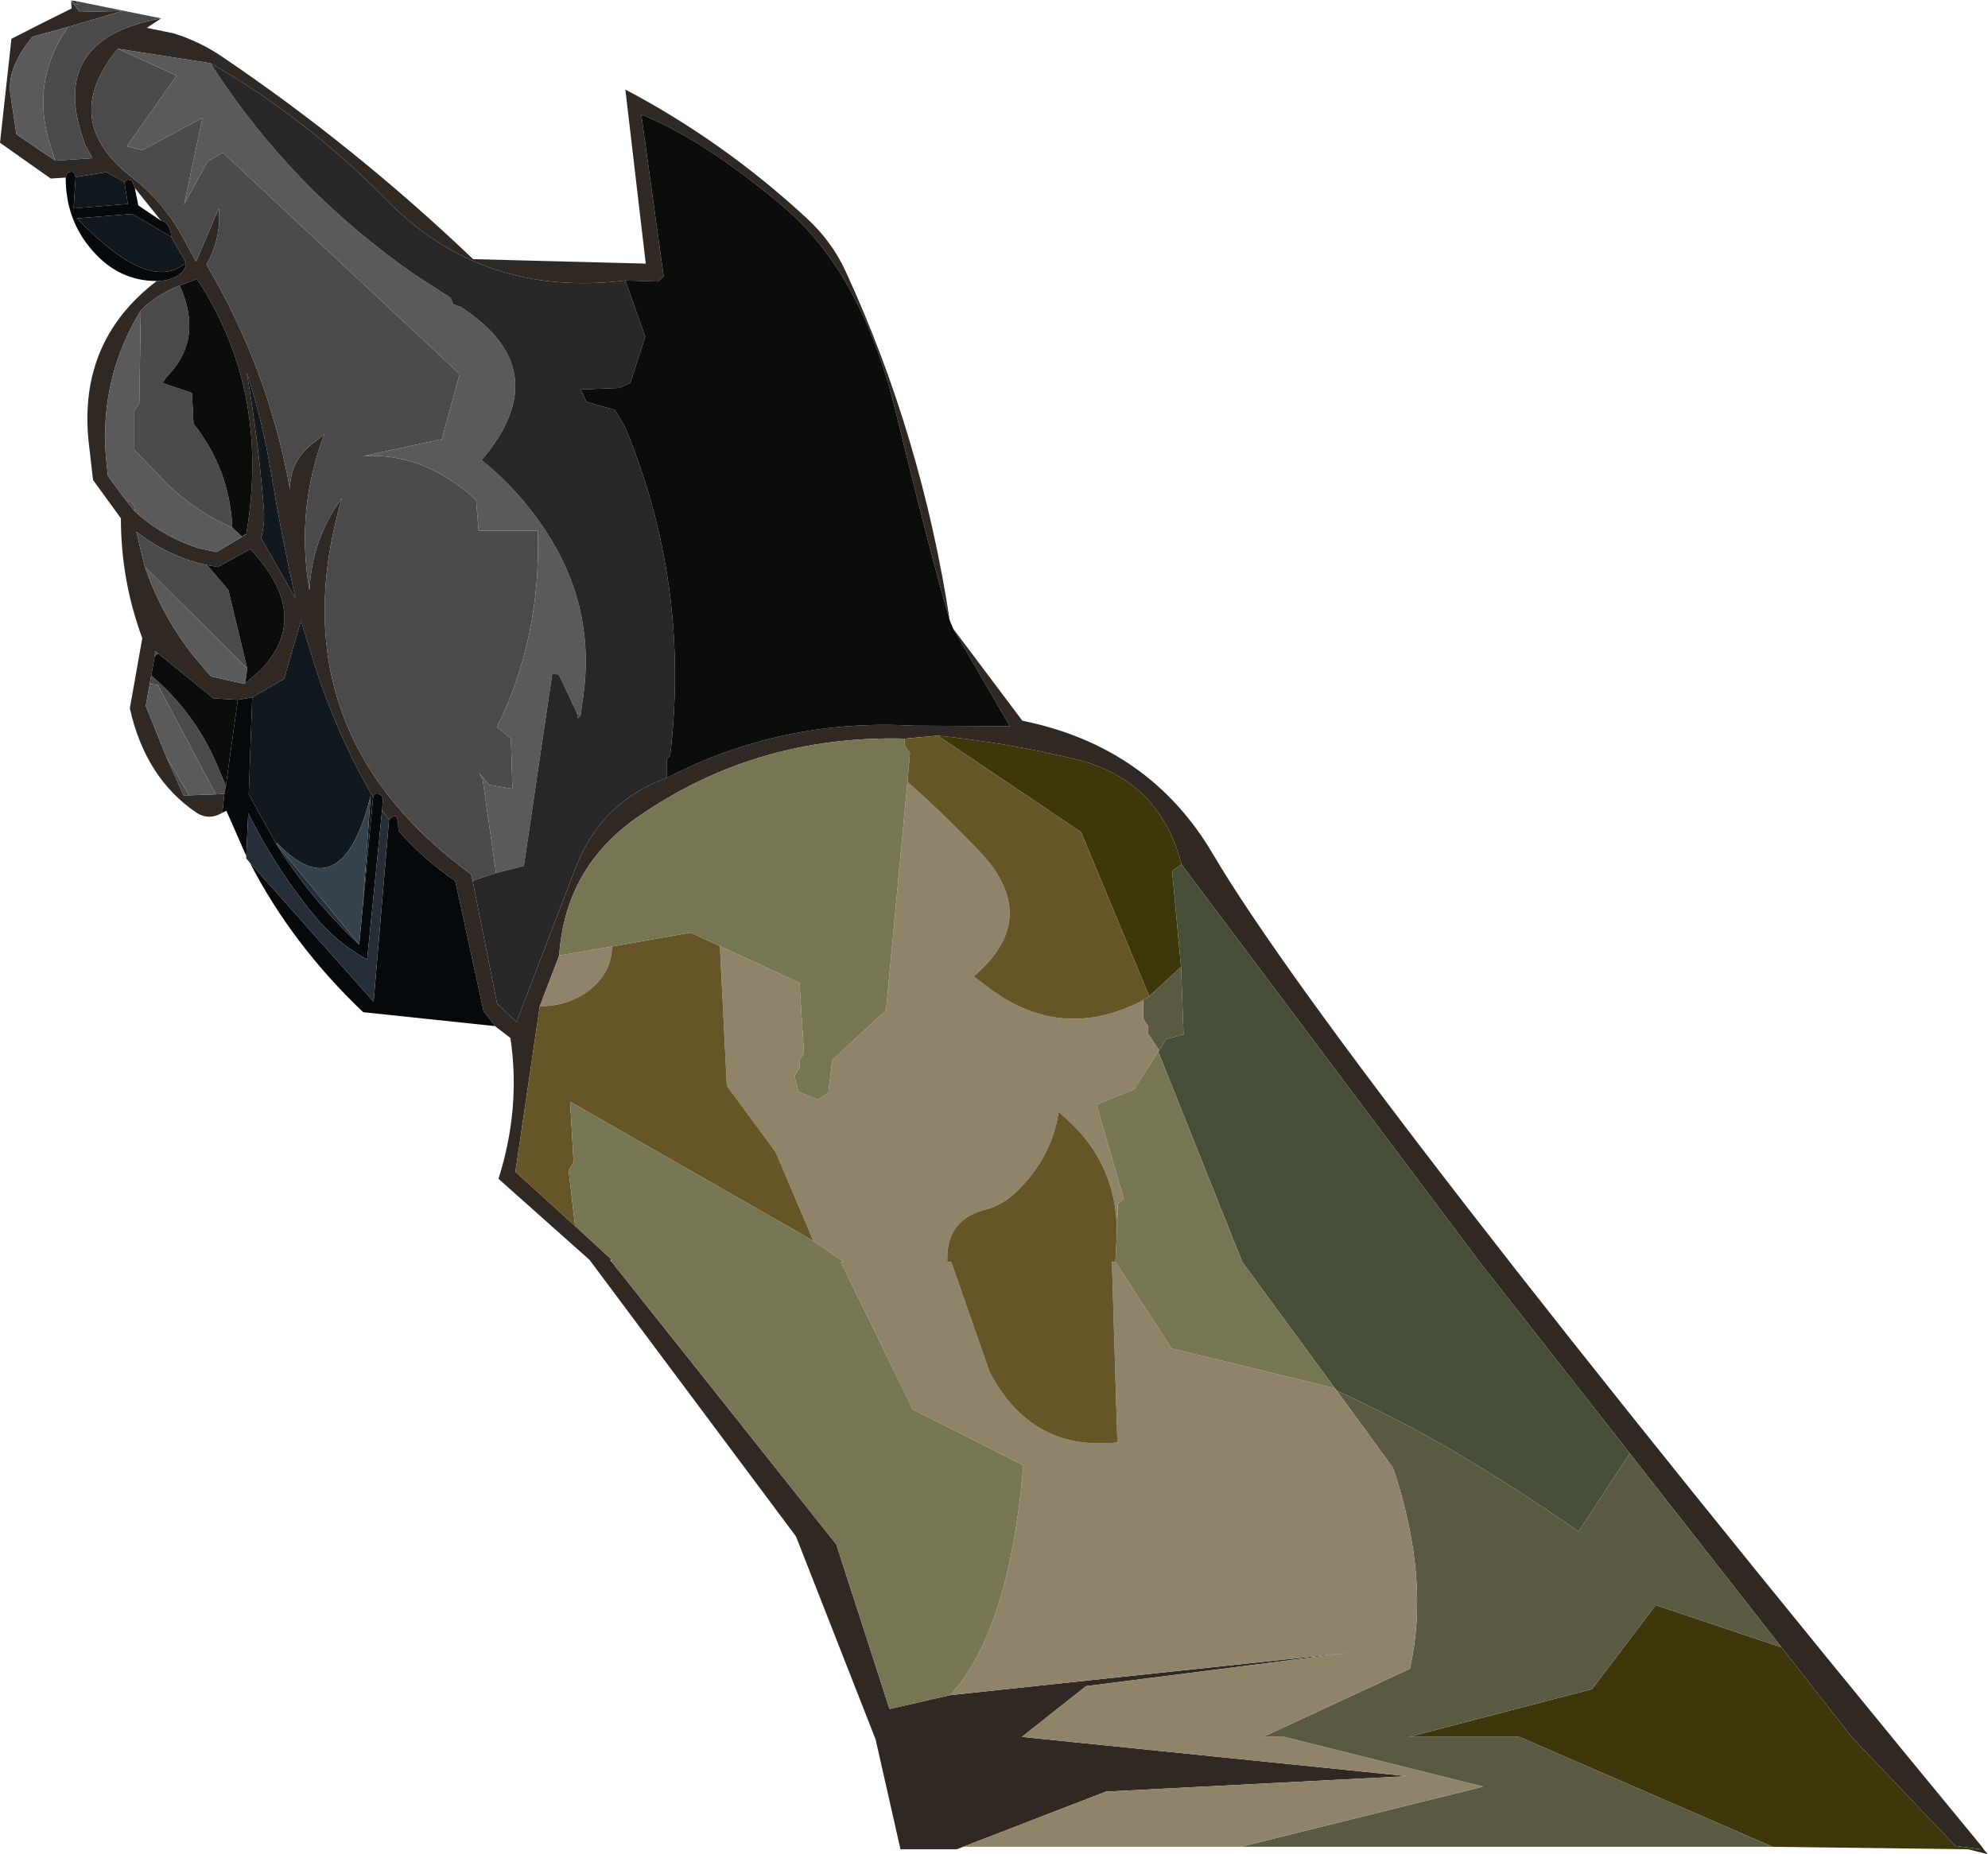 <?xml version="1.0" encoding="UTF-8" standalone="no"?>
<svg xmlns:xlink="http://www.w3.org/1999/xlink" height="186.4px" width="199.8px" xmlns="http://www.w3.org/2000/svg">
  <g transform="matrix(1.0, 0.0, 0.0, 1.0, 74.7, 63.4)">
    <path d="M-58.5 -61.55 Q-59.25 -61.05 -59.95 -60.6 L-57.25 -60.05 Q-54.55 -59.2 -52.3 -57.65 -39.0 -48.65 -27.15 -37.35 L-9.8 -36.9 -11.85 -54.4 Q-1.9 -49.15 6.5 -41.35 8.95 -39.05 10.3 -36.1 17.9 -19.6 20.75 -1.05 18.75 -7.9 15.35 -21.9 11.95 -35.95 4.0 -42.65 -3.95 -49.35 -10.25 -51.9 L-8.0 -35.6 -8.55 -35.1 -11.85 -35.2 Q-26.2 -33.45 -35.8 -43.25 -43.95 -51.55 -53.55 -57.05 L-62.85 -58.5 Q-68.85 -51.25 -61.35 -45.5 -58.15 -43.0 -56.2 -39.3 L-55.0 -37.1 -52.7 -42.45 Q-52.45 -39.45 -53.95 -36.8 -47.75 -26.35 -45.55 -14.2 -45.6 -16.8 -43.6 -18.55 L-42.1 -19.75 Q-45.0 -12.2 -43.6 -4.05 -43.35 -9.25 -40.35 -13.3 -47.1 10.0 -27.35 24.5 L-27.2 25.15 -24.75 37.45 -22.8 39.35 -16.8 23.7 Q-14.25 17.2 -7.7 14.8 3.9 8.8 17.1 9.55 L26.8 9.6 21.1 -0.2 28.05 9.05 Q40.85 11.65 47.2 22.45 59.6 43.5 124.5 122.25 L124.7 122.55 125.1 123.0 123.1 122.5 124.4 122.5 121.8 122.15 111.4 111.2 104.35 102.2 89.1 82.7 74.0 63.45 44.05 23.5 Q41.8 14.8 33.1 12.85 26.4 11.25 19.55 10.55 L16.25 10.85 Q1.25 10.45 -10.7 18.8 -17.9 23.85 -18.5 32.65 L-20.45 37.75 -22.9 54.4 -16.9 59.85 -13.2 63.25 -13.4 63.25 -13.3 63.35 9.35 91.85 14.7 108.4 20.8 107.0 60.75 102.75 34.45 106.1 28.0 111.2 66.75 115.15 36.45 116.7 22.1 122.25 21.45 122.5 15.8 122.5 13.3 111.45 5.3 91.05 -15.45 63.25 -24.6 55.1 Q-22.35 48.0 -23.4 40.95 L-24.95 39.75 -26.1 38.25 -28.95 25.15 Q-32.2 22.95 -34.65 20.1 L-34.7 19.2 Q-34.85 18.2 -35.6 19.0 L-36.3 18.05 -36.2 16.85 -36.35 16.6 Q-37.0 16.05 -37.2 16.75 -41.0 10.15 -43.2 3.05 L-44.45 -1.0 -46.15 4.85 -49.35 6.7 -50.8 6.95 -53.25 6.8 -58.8 2.3 -59.1 2.05 -59.15 2.55 -59.5 4.5 -59.65 5.35 -60.05 7.55 -58.0 12.65 -56.25 16.55 -55.7 16.55 -53.0 16.45 -52.15 16.4 -52.35 18.3 Q-53.7 19.1 -54.95 18.3 -60.1 14.8 -61.65 7.8 L-60.4 0.75 Q-62.55 -5.05 -62.55 -11.3 L-65.35 -15.15 -65.7 -18.2 Q-67.15 -28.9 -58.95 -35.15 -57.75 -35.15 -56.85 -35.7 -56.0 -36.25 -56.0 -37.0 L-57.5 -39.6 Q-57.5 -40.25 -57.8 -40.7 -58.1 -41.2 -58.5 -41.2 L-61.15 -44.5 -61.45 -45.25 -61.85 -45.35 -62.2 -45.1 -64.0 -46.1 -67.1 -45.6 -67.2 -45.95 -67.45 -46.15 -67.8 -46.1 -68.0 -45.9 -68.1 -45.55 -69.6 -45.45 -74.7 -49.05 -73.55 -59.5 Q-70.55 -61.05 -67.5 -62.55 L-67.55 -63.3 -66.7 -62.2 -62.4 -62.3 -67.85 -60.7 -71.45 -59.7 Q-74.05 -56.5 -73.65 -53.9 L-73.05 -49.9 -69.15 -47.25 -65.4 -47.5 -66.1 -48.75 Q-70.2 -59.45 -58.5 -61.55 M-67.1 -63.3 Q-66.6 -62.7 -67.2 -63.1 L-67.55 -63.35 -67.1 -63.3 M-56.65 -34.7 Q-59.0 -33.75 -60.55 -32.2 -64.7 -25.4 -64.05 -17.4 L-63.85 -15.55 -62.0 -13.05 -61.15 -12.0 Q-58.45 -9.5 -54.75 -8.3 L-52.95 -7.9 -50.35 -9.45 -50.25 -9.5 -49.95 -9.7 Q-47.5 -24.1 -54.9 -35.35 L-56.65 -34.7 M-50.05 5.3 L-48.5 3.95 Q-43.25 -1.5 -49.55 -8.2 L-52.8 -6.4 -53.9 -6.6 Q-57.7 -7.4 -61.0 -9.95 L-60.15 -6.45 Q-58.45 -1.5 -55.2 2.6 L-53.5 4.6 -50.1 5.35 -50.05 5.3 M-45.0 -3.25 Q-46.4 -9.45 -47.4 -15.55 -48.25 -20.85 -49.9 -25.95 -48.75 -19.25 -48.2 -12.45 -48.05 -10.9 -48.45 -9.3 L-45.0 -3.25" fill="#302923" fill-rule="evenodd" stroke="none"/>
    <path d="M-58.5 -61.55 Q-70.2 -59.45 -66.1 -48.75 L-65.4 -47.5 -69.15 -47.25 -69.4 -48.05 Q-71.9 -54.95 -67.85 -60.7 L-62.4 -62.3 -66.7 -62.2 -67.55 -63.3 -67.6 -63.4 -67.55 -63.35 -67.2 -63.1 Q-66.6 -62.7 -67.1 -63.3 L-58.5 -61.55 M-52.15 16.4 L-53.0 16.45 -58.85 5.45 -59.65 5.35 -59.5 4.5 Q-55.25 8.15 -53.05 13.1 L-52.0 15.6 -52.15 16.4 M-55.7 16.55 L-56.25 16.55 -58.0 12.65 -55.7 16.55 M-59.15 2.55 L-59.1 2.05 -58.8 2.3 -59.15 2.55 M-27.2 25.15 L-27.35 24.5 Q-47.1 10.0 -40.35 -13.3 -43.35 -9.25 -43.6 -4.05 -45.0 -12.2 -42.1 -19.75 L-43.6 -18.55 Q-45.6 -16.8 -45.55 -14.2 -47.75 -26.35 -53.95 -36.8 -52.45 -39.45 -52.7 -42.45 L-55.0 -37.1 -56.2 -39.3 Q-58.15 -43.0 -61.35 -45.5 -68.85 -51.25 -62.85 -58.5 L-56.95 -55.8 -61.95 -48.7 -60.4 -48.3 -54.35 -51.55 -56.2 -42.85 -53.85 -47.15 -52.3 -48.05 -28.5 -25.8 -30.3 -19.25 -38.2 -17.55 Q-32.15 -17.95 -26.85 -13.15 L-26.6 -10.05 -20.65 -10.05 Q-20.3 0.65 -24.75 9.7 L-23.35 10.85 -23.2 15.9 -25.55 15.5 -26.55 14.3 -26.2 14.9 -24.85 24.35 -27.2 25.15 M-60.55 -32.2 Q-59.0 -33.75 -56.65 -34.7 -54.15 -29.25 -58.05 -25.4 L-58.35 -24.9 -55.4 -23.9 -55.25 -20.8 Q-51.6 -16.2 -51.35 -10.35 -55.0 -11.95 -58.0 -14.85 L-61.2 -18.2 -61.2 -22.1 -60.7 -22.85 -60.55 -32.2 M-49.95 -9.7 L-50.25 -9.5 -50.2 -9.6 -49.95 -9.7 M-61.15 -12.0 L-62.0 -13.05 Q-61.65 -13.05 -61.4 -12.75 -61.15 -12.45 -61.15 -12.0 M-53.9 -6.6 L-51.75 -4.1 -49.85 3.8 -60.15 -6.45 -61.0 -9.95 Q-57.7 -7.4 -53.9 -6.6 M-16.35 8.5 L-16.65 8.8 -16.7 8.3 -16.35 8.5" fill="#4a4a4a" fill-rule="evenodd" stroke="none"/>
    <path d="M-69.15 -47.25 L-73.05 -49.9 -73.65 -53.9 Q-74.05 -56.5 -71.45 -59.7 L-67.85 -60.7 Q-71.9 -54.95 -69.4 -48.05 L-69.15 -47.25 M-53.0 16.45 L-55.7 16.55 -58.0 12.65 -60.05 7.55 -59.65 5.35 -58.85 5.45 -53.0 16.45 M-62.85 -58.5 L-53.55 -57.05 Q-45.45 -44.4 -32.95 -35.75 L-29.4 -33.45 -29.15 -32.8 -28.4 -32.55 Q-18.6 -26.2 -26.3 -17.15 -22.1 -13.75 -19.3 -9.15 -14.85 -1.8 -16.1 6.75 L-16.35 8.5 -16.7 8.3 -18.55 4.4 -19.2 4.35 -22.05 23.65 -24.85 24.35 -26.2 14.9 -26.55 14.3 -25.55 15.5 -23.2 15.9 -23.35 10.85 -24.75 9.7 Q-20.3 0.65 -20.65 -10.05 L-26.6 -10.05 -26.85 -13.15 Q-32.15 -17.95 -38.2 -17.55 L-30.3 -19.25 -28.5 -25.8 -52.3 -48.05 -53.85 -47.15 -56.2 -42.85 -54.35 -51.55 -60.4 -48.3 -61.95 -48.7 -56.95 -55.8 -62.85 -58.5 M-60.55 -32.2 L-60.7 -22.85 -61.2 -22.1 -61.2 -18.2 -58.0 -14.85 Q-55.0 -11.95 -51.35 -10.35 L-50.35 -9.45 -52.95 -7.9 -54.75 -8.3 Q-58.45 -9.5 -61.15 -12.0 -61.15 -12.45 -61.4 -12.75 -61.65 -13.05 -62.0 -13.05 L-63.85 -15.55 -64.05 -17.4 Q-64.7 -25.4 -60.55 -32.2 M-49.85 3.8 L-50.05 5.3 -50.15 4.65 -50.1 5.35 -53.5 4.6 -55.2 2.6 Q-58.45 -1.5 -60.15 -6.45 L-49.85 3.8" fill="#5a5a5a" fill-rule="evenodd" stroke="none"/>
    <path d="M-7.7 14.8 Q-14.25 17.2 -16.8 23.7 L-22.8 39.35 -24.75 37.45 -27.2 25.15 -24.85 24.35 -22.05 23.65 -19.2 4.35 -18.55 4.4 -16.7 8.3 -16.65 8.8 -16.35 8.5 -16.1 6.75 Q-14.85 -1.8 -19.3 -9.15 -22.1 -13.75 -26.3 -17.15 -18.6 -26.2 -28.4 -32.55 L-29.15 -32.8 -29.4 -33.45 -32.95 -35.75 Q-45.45 -44.4 -53.55 -57.05 -43.95 -51.55 -35.8 -43.25 -26.2 -33.45 -11.85 -35.2 L-9.85 -29.55 -11.35 -24.9 -12.5 -24.4 -16.35 -24.25 -15.75 -23.0 -12.9 -22.2 -11.85 -20.4 Q-5.3 -4.55 -7.35 12.55 L-7.7 12.95 -7.7 14.8" fill="#272727" fill-rule="evenodd" stroke="none"/>
    <path d="M-68.1 -45.55 L-68.0 -45.9 -67.8 -46.1 -67.45 -46.15 -67.2 -45.95 -67.1 -45.6 -67.3 -42.45 -61.85 -42.9 -62.2 -45.1 -61.85 -45.35 -61.45 -45.25 -61.15 -44.5 -60.8 -42.75 -58.5 -41.2 Q-58.1 -41.2 -57.8 -40.7 -57.5 -40.25 -57.5 -39.6 L-61.4 -41.9 -66.95 -41.45 Q-59.65 -33.8 -56.0 -37.0 -56.0 -36.25 -56.85 -35.7 -57.75 -35.15 -58.95 -35.15 -62.75 -35.15 -65.4 -38.2 -68.1 -41.25 -68.1 -45.55 M-52.35 18.3 L-52.15 16.4 -52.0 15.6 -50.8 6.95 -49.35 6.7 -49.7 16.45 -46.95 21.4 Q-43.6 26.85 -38.6 31.55 L-38.25 27.85 -37.2 16.75 Q-37.0 16.05 -36.35 16.6 L-36.2 16.85 -36.3 18.05 -37.8 33.05 Q-41.05 31.3 -43.55 28.1 -47.2 23.5 -49.75 18.35 L-49.95 22.65 -51.95 18.1 -52.35 18.3 M-35.6 19.0 Q-34.85 18.2 -34.7 19.2 L-34.65 20.1 Q-32.2 22.95 -28.95 25.15 L-26.1 38.25 -24.95 39.75 -38.2 38.35 Q-45.35 31.55 -49.6 23.3 L-37.15 37.3 -35.6 19.0" fill="#05090b" fill-rule="evenodd" stroke="none"/>
    <path d="M-67.1 -45.6 L-64.0 -46.1 -62.2 -45.1 -61.85 -42.9 -67.3 -42.45 -67.1 -45.6 M-57.5 -39.6 L-56.0 -37.0 Q-59.65 -33.8 -66.95 -41.45 L-61.4 -41.9 -57.5 -39.6 M-49.35 6.7 L-46.15 4.85 -44.45 -1.0 -43.2 3.05 Q-41.0 10.15 -37.2 16.75 L-38.25 27.85 -37.45 16.6 Q-40.35 28.15 -46.85 21.35 L-46.95 21.4 -49.7 16.45 -49.35 6.7 M-45.0 -3.25 L-48.45 -9.3 Q-48.05 -10.9 -48.2 -12.45 -48.75 -19.25 -49.9 -25.95 -48.25 -20.85 -47.4 -15.55 -46.4 -9.45 -45.0 -3.25" fill="#12191e" fill-rule="evenodd" stroke="none"/>
    <path d="M-59.5 4.5 L-59.15 2.55 -58.8 2.3 -53.25 6.8 -50.8 6.95 -52.0 15.6 -53.05 13.1 Q-55.25 8.15 -59.5 4.5 M21.1 -0.2 L26.8 9.6 17.1 9.55 Q3.9 8.8 -7.7 14.8 L-7.7 12.95 -7.35 12.55 Q-5.3 -4.55 -11.85 -20.4 L-12.9 -22.2 -15.75 -23.0 -16.35 -24.25 -12.5 -24.4 -11.35 -24.9 -9.85 -29.55 -11.85 -35.2 -8.55 -35.1 -8.0 -35.6 -10.25 -51.9 Q-3.95 -49.35 4.0 -42.65 11.95 -35.95 15.35 -21.9 18.75 -7.9 20.75 -1.05 L21.1 -0.2 M-51.35 -10.35 Q-51.6 -16.2 -55.25 -20.8 L-55.4 -23.9 -58.35 -24.9 -58.05 -25.4 Q-54.15 -29.25 -56.65 -34.7 L-54.9 -35.35 Q-47.5 -24.1 -49.95 -9.7 L-50.2 -9.6 -50.25 -9.5 -50.35 -9.45 -51.35 -10.35 M-53.9 -6.6 L-52.8 -6.4 -49.55 -8.2 Q-43.25 -1.5 -48.5 3.95 L-50.05 5.3 -49.85 3.8 -51.75 -4.1 -53.9 -6.6 M-50.1 5.35 L-50.15 4.65 -50.05 5.3 -50.1 5.35" fill="#0b0d0b" fill-rule="evenodd" stroke="none"/>
    <path d="M19.55 10.55 Q26.4 11.25 33.1 12.85 41.8 14.8 44.05 23.5 L43.1 24.15 44.0 33.8 40.8 36.75 33.95 20.25 19.55 10.55 M104.35 102.2 L111.4 111.2 121.8 122.15 124.4 122.5 123.1 122.5 103.45 122.25 78.0 111.2 66.9 111.2 85.3 106.4 91.7 97.95 104.35 102.2" fill="#3e370b" fill-rule="evenodd" stroke="none"/>
    <path d="M44.05 23.5 L74.0 63.45 89.1 82.7 83.95 90.55 Q77.5 86.05 70.75 82.1 65.35 79.0 59.65 76.4 L59.45 76.15 50.15 63.45 41.7 42.3 41.8 42.2 42.5 41.05 44.25 40.6 44.0 33.8 43.1 24.15 44.05 23.5" fill="#474e37" fill-rule="evenodd" stroke="none"/>
    <path d="M89.1 82.7 L104.35 102.2 91.7 97.95 85.3 106.4 66.9 111.2 78.0 111.2 103.45 122.25 50.0 122.25 74.35 116.2 54.35 111.2 52.25 111.2 67.0 104.35 Q69.05 95.25 65.3 84.15 L59.65 76.4 Q65.35 79.0 70.75 82.1 77.5 86.05 83.95 90.55 L89.1 82.7 M44.0 33.8 L44.25 40.6 42.5 41.05 41.8 42.2 40.7 40.55 40.7 39.8 40.2 39.0 40.2 37.15 40.8 36.75 44.0 33.8" fill="#5a5a43" fill-rule="evenodd" stroke="none"/>
    <path d="M22.1 122.25 L36.45 116.7 66.75 115.15 28.0 111.2 34.45 106.1 60.75 102.75 20.8 107.0 Q26.75 100.5 28.15 83.9 L17.05 78.3 9.8 63.45 10.1 63.45 7.05 61.35 3.25 52.4 -1.65 45.75 -2.35 31.7 5.65 35.4 6.1 42.45 5.65 43.15 5.65 43.95 5.15 44.75 5.55 46.35 7.5 47.15 8.55 46.45 8.95 43.15 14.35 38.15 16.5 15.2 Q20.3 18.55 23.8 22.25 30.05 28.9 23.15 34.75 L24.4 35.7 Q31.85 41.5 40.2 37.15 L40.2 39.0 40.7 39.8 40.7 40.55 41.8 42.2 41.7 42.3 39.3 46.1 35.5 47.65 38.25 57.15 37.65 57.6 37.55 60.6 Q37.6 53.15 31.7 48.4 30.95 53.05 27.45 56.4 26.1 57.7 24.5 58.15 20.5 59.1 20.5 63.05 L20.5 63.45 20.9 63.45 24.75 74.5 Q28.95 82.55 37.6 81.6 L37.05 63.45 37.4 63.45 43.05 72.15 59.45 76.15 59.65 76.4 65.3 84.15 Q69.05 95.25 67.0 104.35 L52.25 111.2 54.35 111.2 74.35 116.2 50.0 122.25 22.1 122.25 M-20.45 37.75 L-18.5 32.65 -13.2 31.75 Q-13.2 34.25 -15.3 36.0 -17.45 37.75 -20.45 37.75" fill="#8f846a" fill-rule="evenodd" stroke="none"/>
    <path d="M-16.9 59.85 L-22.9 54.4 -20.45 37.75 Q-17.45 37.75 -15.3 36.0 -13.2 34.25 -13.2 31.75 L-5.3 30.35 -2.35 31.7 -1.65 45.75 3.25 52.4 7.05 61.35 -17.4 47.35 -17.05 53.45 -17.55 54.25 -16.9 59.85 M16.25 10.85 L19.55 10.55 33.95 20.25 40.8 36.75 40.2 37.15 Q31.85 41.5 24.4 35.7 L23.15 34.75 Q30.05 28.9 23.8 22.25 20.3 18.55 16.5 15.2 L16.75 12.3 16.2 11.5 16.25 10.85 M37.4 63.45 L37.05 63.45 37.6 81.6 Q28.95 82.55 24.75 74.5 L20.9 63.45 20.5 63.45 20.5 63.05 Q20.5 59.1 24.5 58.15 26.1 57.7 27.45 56.4 30.95 53.05 31.7 48.4 37.6 53.15 37.55 60.6 L37.4 63.45" fill="#665527" fill-rule="evenodd" stroke="none"/>
    <path d="M20.8 107.0 L14.7 108.4 9.35 91.85 -13.3 63.35 -13.2 63.25 -16.9 59.85 -17.55 54.25 -17.05 53.45 -17.4 47.35 7.05 61.35 10.1 63.45 9.8 63.45 17.05 78.3 28.15 83.9 Q26.75 100.5 20.8 107.0 M-18.5 32.65 Q-17.9 23.85 -10.7 18.8 1.25 10.45 16.25 10.85 L16.2 11.5 16.75 12.3 16.5 15.2 14.35 38.15 8.95 43.15 8.55 46.45 7.5 47.15 5.55 46.35 5.15 44.75 5.65 43.95 5.65 43.15 6.1 42.45 5.65 35.4 -2.35 31.7 -5.3 30.35 -13.2 31.75 -18.5 32.65 M41.7 42.3 L50.15 63.45 59.45 76.15 43.05 72.15 37.4 63.45 37.55 60.6 37.65 57.6 38.25 57.15 35.5 47.65 39.3 46.1 41.7 42.3" fill="#767655" fill-rule="evenodd" stroke="none"/>
    <path d="M-36.3 18.05 L-35.6 19.0 -37.15 37.3 -49.6 23.3 -49.95 22.9 -49.95 22.65 -49.75 18.35 Q-47.2 23.5 -43.55 28.1 -41.05 31.3 -37.8 33.05 L-36.3 18.05 M-46.95 21.4 L-38.6 31.55 Q-43.6 26.85 -46.95 21.4" fill="#252e36" fill-rule="evenodd" stroke="none"/>
    <path d="M-38.25 27.85 L-38.6 31.55 -46.95 21.4 -46.85 21.35 Q-40.35 28.15 -37.45 16.6 L-38.25 27.85" fill="#36434c" fill-rule="evenodd" stroke="none"/>
  </g>
</svg>
